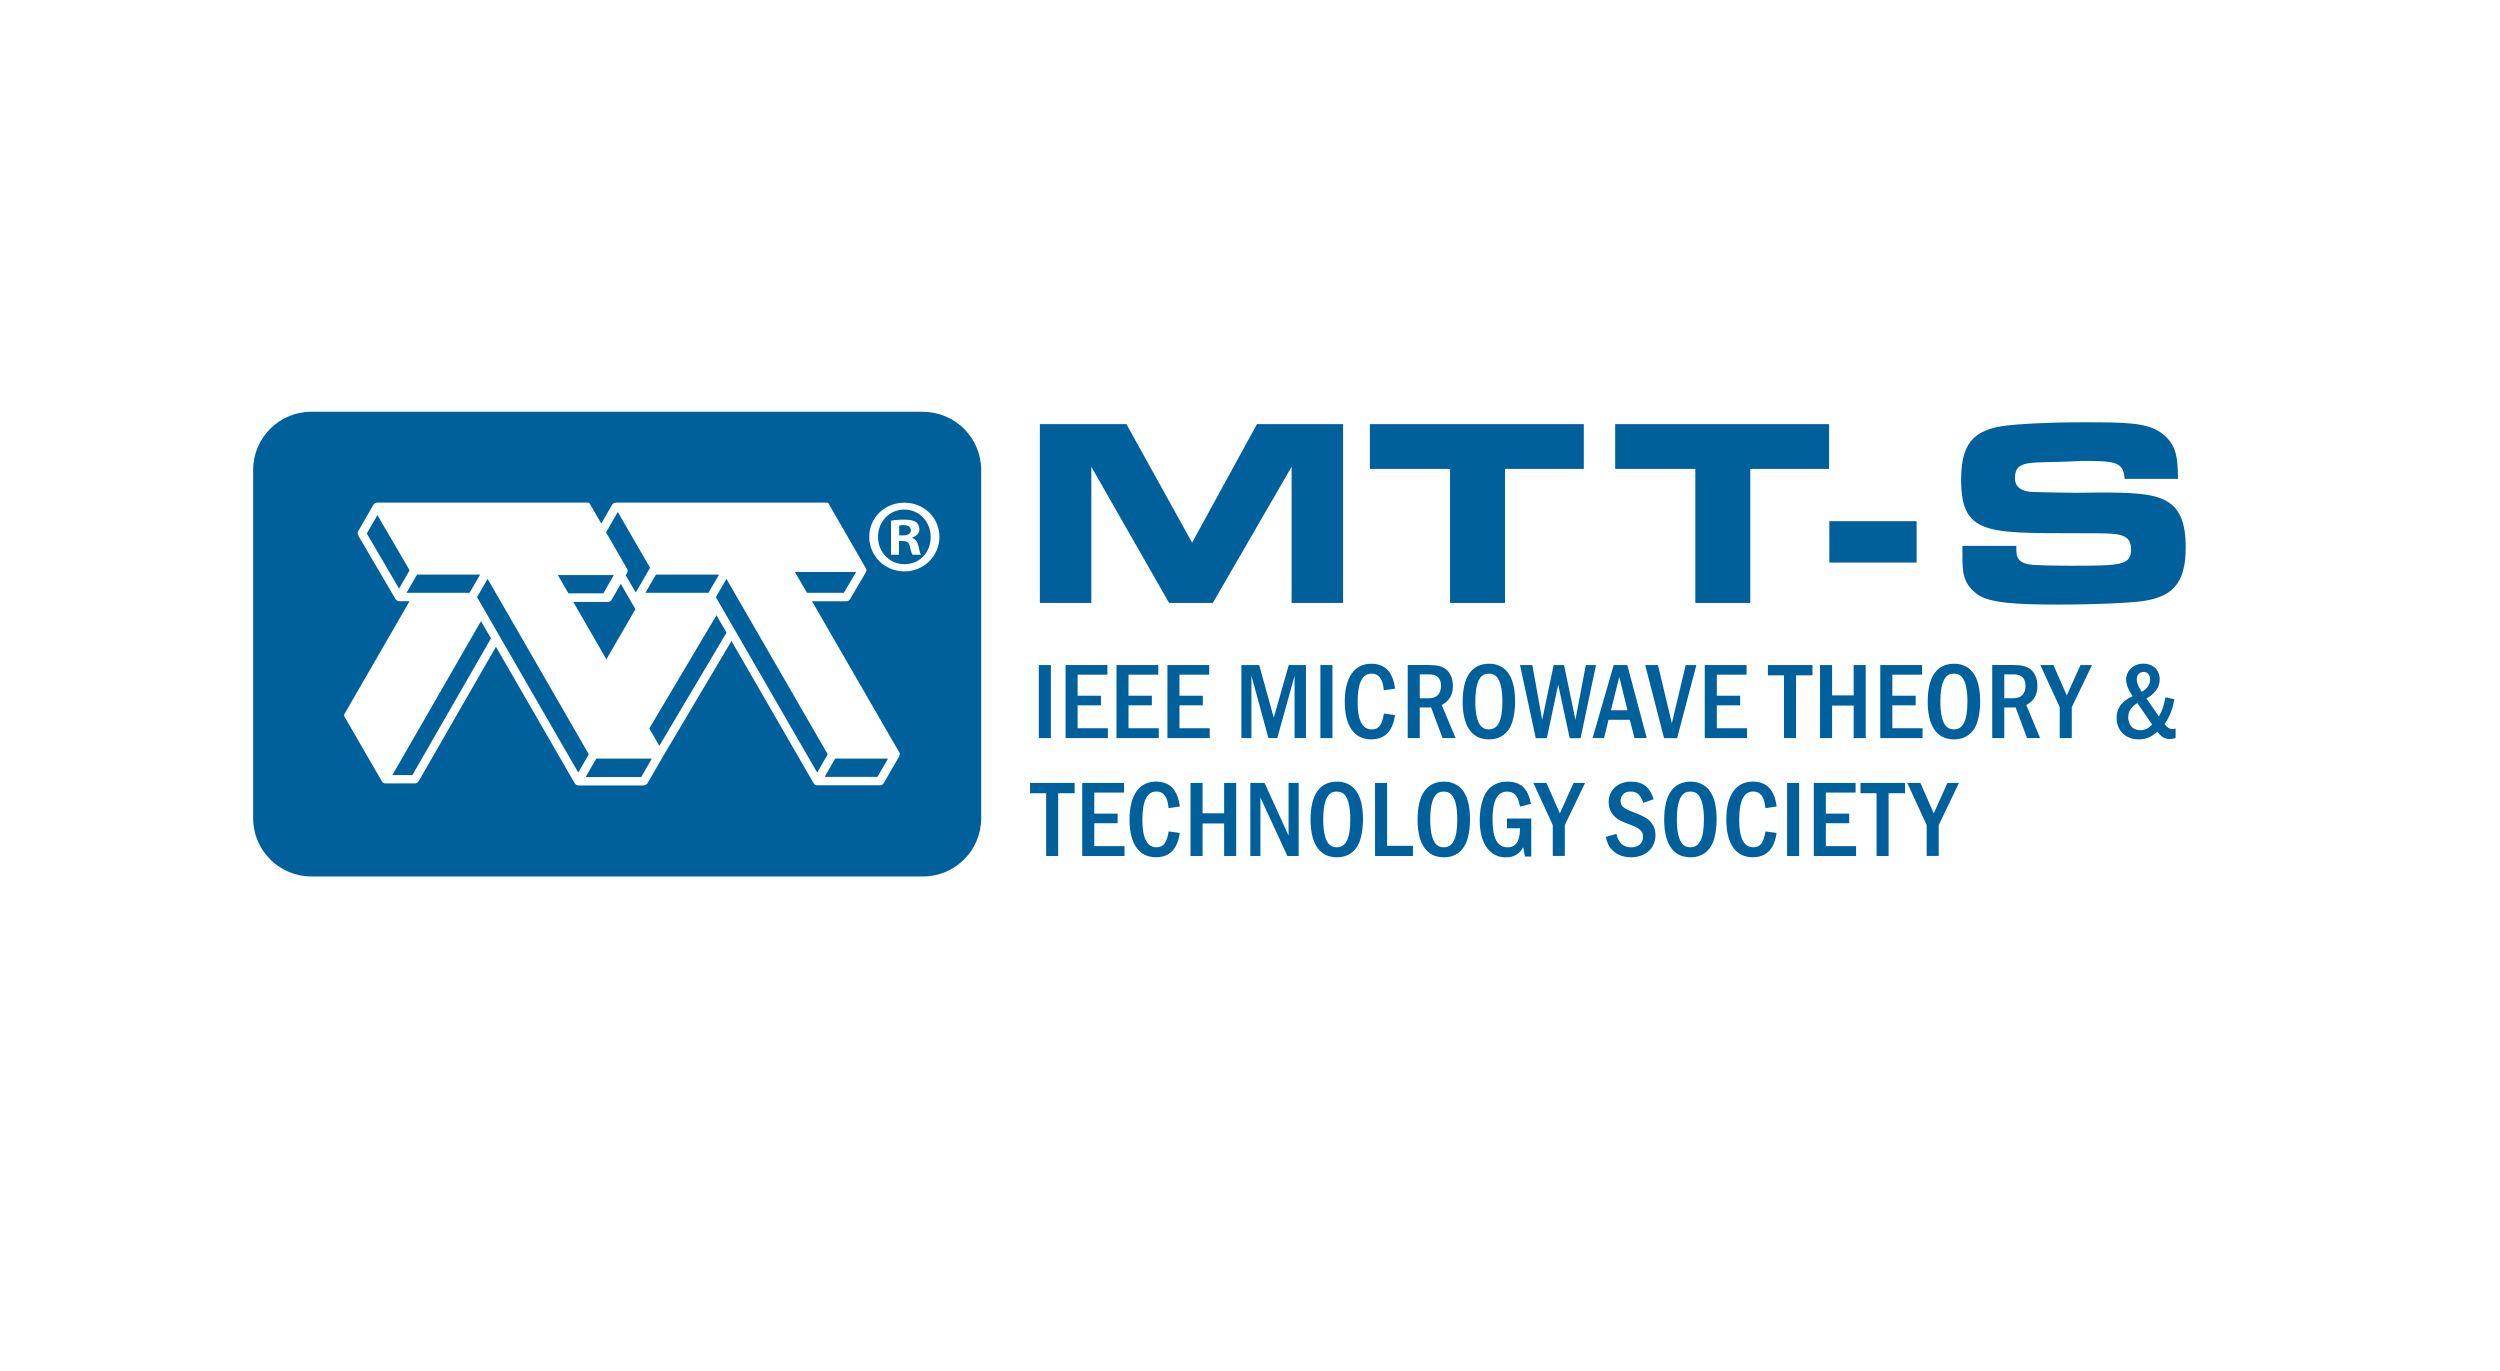 <?xml version="1.0" encoding="UTF-8"?>
<svg xmlns="http://www.w3.org/2000/svg" viewBox="0 0 525 288">
  <defs>
    <style>.d{fill:#00609c;}</style>
  </defs>
  <g id="a"></g>
  <g id="b">
    <g>
      <polygon class="d" points="86.02 119.76 83.8 123.61 77.03 112.03 79.25 108.17 86.02 119.76"></polygon>
      <polygon class="d" points="98.61 124.49 85.37 124.49 87.59 120.66 100.83 120.66 98.61 124.49"></polygon>
      <polygon class="d" points="101.01 130.44 103.1 134.06 86.6 162.76 82.4 162.76 101.01 130.44"></polygon>
      <polygon class="d" points="123.65 158.4 121.44 162.24 100.18 125.4 102.4 121.56 123.65 158.4"></polygon>
      <polygon class="d" points="119.37 124.6 117.15 120.77 128.91 120.77 126.7 124.6 119.37 124.6"></polygon>
      <path class="d" d="M130.37,122.6l3.04,5.28s.02,.02,.04,.02l-6.11,10.56-6.95-12.05h7.26c.32,0,.63-.16,.79-.45l1.93-3.35Z"></path>
      <path class="d" d="M131.65,119.38l-4.38-7.58,2.47-4.29,6.77,11.73s-.04,.04-.05,.07l-2.95,5.12-1.93-3.31c-.05-.11-.13-.18-.2-.25l.31-.54c.11-.18,.13-.4,.09-.61-.02-.04,.02-.09,0-.13l-.07-.11s0-.04-.02-.05c0-.02-.02-.02-.04-.04Z"></path>
      <polygon class="d" points="125.22 159.3 136.89 159.3 134.66 163.17 122.99 163.17 125.22 159.3"></polygon>
      <polygon class="d" points="135.54 124.49 137.76 120.66 151 120.66 148.78 124.49 135.54 124.49"></polygon>
      <polygon class="d" points="150.46 129.2 152.57 132.85 138.46 156.62 136.35 152.98 150.46 129.2"></polygon>
      <polygon class="d" points="173.82 158.4 171.61 162.24 150.33 125.4 152.55 121.56 173.82 158.4"></polygon>
      <polygon class="d" points="169.46 124.49 166.94 120.12 179.79 120.12 177.21 124.49 169.46 124.49"></polygon>
      <polygon class="d" points="175.39 159.3 186.49 159.3 184.27 163.14 173.18 163.14 175.39 159.3"></polygon>
      <path class="d" d="M189.93,107.02c-3.19,0-5.55,2.59-5.55,5.73s2.36,5.73,5.58,5.73,5.48-2.52,5.48-5.67-2.32-5.78-5.51-5.78Zm1.71,9.49c-.23-.25-.36-.92-.58-1.75-.13-.79-.58-1.13-1.5-1.13h-.77v2.88h-1.68v-7.17c.67-.13,1.59-.22,2.76-.22,1.37,0,1.98,.22,2.5,.52,.4,.31,.7,.88,.7,1.57,0,.79-.61,1.41-1.5,1.68v.07c.7,.27,1.1,.79,1.32,1.77,.22,1.08,.34,1.53,.52,1.78h-1.78Zm-1.89-6.22c-.43,0-.74,.05-.92,.09v2.05h.79c.92,0,1.66-.31,1.66-1.04,0-.65-.49-1.1-1.53-1.1Zm.18-3.28c-3.19,0-5.55,2.59-5.55,5.73s2.36,5.73,5.58,5.73,5.48-2.52,5.48-5.67-2.32-5.78-5.51-5.78Zm1.71,9.49c-.23-.25-.36-.92-.58-1.75-.13-.79-.58-1.13-1.5-1.13h-.77v2.88h-1.68v-7.17c.67-.13,1.59-.22,2.76-.22,1.37,0,1.98,.22,2.5,.52,.4,.31,.7,.88,.7,1.57,0,.79-.61,1.41-1.5,1.68v.07c.7,.27,1.1,.79,1.32,1.77,.22,1.08,.34,1.53,.52,1.78h-1.78Zm-1.89-6.22c-.43,0-.74,.05-.92,.09v2.05h.79c.92,0,1.66-.31,1.66-1.04,0-.65-.49-1.1-1.53-1.1Zm4.07-23.82H65.39c-6.76,0-12.23,5.48-12.23,12.23v73.14c0,6.76,5.48,12.23,12.23,12.23H193.82c6.76,0,12.23-5.48,12.23-12.23V98.72c0-6.76-5.48-12.23-12.23-12.23Zm-4.88,71.88v.07c-.02,.05,.02,.11,0,.14-.02,.04-.04,.04-.05,.05-.02,.07-.02,.16-.05,.22l-3.26,5.64c-.16,.29-.47,.45-.77,.45h-13.19c-.32,0-.61-.16-.77-.45l-17.24-29.85-14.36,24.21-3.26,5.64c-.11,.22-.31,.32-.5,.38-.13,.07-.25,.11-.4,.11h-13.62c-.16,0-.32-.07-.45-.14h-.02v-.02c-.09-.05-.16-.11-.22-.18-.04-.04-.05-.07-.07-.11l-.04-.04-16.52-28.63-16.16,28.1s-.05,.05-.07,.09c-.14,.29-.45,.5-.81,.5h-6.18c-.2,0-.38-.07-.54-.2l-.02-.02c-.05-.04-.09-.07-.11-.11h-.02v-.02c-.07-.09-.11-.16-.14-.25l-7.82-13.53c-.05-.11-.05-.25,0-.36l13.73-23.78h-2.18c-.16,0-.29-.04-.41-.11-.04-.02-.07-.04-.09-.07-.09-.05-.16-.13-.23-.22,0-.02-.04-.02-.05-.05l-7.78-13.28c-.2-.29-.23-.65-.05-.97l3.19-5.55c.14-.23,.38-.38,.63-.41,.04-.02,.07-.04,.09-.04h44.39c.13,0,.25,.07,.32,.2l2.43,4.2,2.27-3.95c.14-.25,.41-.4,.68-.41,.02-.02,.05-.04,.07-.04h44.39c.13,0,.25,.07,.32,.2l7.94,13.78s0,.09,0,.13c.02,.07,.02,.13,0,.2,0,.02,.02,.02,0,.04,0,.02-.02,.02-.02,.04-.02,.07-.05,.16-.11,.27l-3.3,5.6c-.16,.29-.45,.45-.77,.45h-7.22l18.21,31.54c.04,.05,.07,.07,.11,.11,.02,.05,.02,.11,.04,.14l.07,.13c.02,.05-.02,.09,0,.14Zm.99-38.35c-4.11,0-7.39-3.19-7.39-7.26s3.28-7.17,7.39-7.17,7.35,3.19,7.35,7.17-3.21,7.26-7.35,7.26Zm0-12.99c-3.19,0-5.55,2.59-5.55,5.73s2.36,5.73,5.58,5.73,5.48-2.52,5.48-5.67-2.32-5.78-5.51-5.78Zm1.71,9.49c-.23-.25-.36-.92-.58-1.75-.13-.79-.58-1.13-1.5-1.13h-.77v2.88h-1.68v-7.17c.67-.13,1.59-.22,2.76-.22,1.37,0,1.98,.22,2.5,.52,.4,.31,.7,.88,.7,1.57,0,.79-.61,1.41-1.5,1.68v.07c.7,.27,1.1,.79,1.32,1.77,.22,1.08,.34,1.53,.52,1.78h-1.78Zm-1.89-6.22c-.43,0-.74,.05-.92,.09v2.05h.79c.92,0,1.66-.31,1.66-1.04,0-.65-.49-1.1-1.53-1.1Z"></path>
    </g>
    <path class="d" d="M384.16,109.45h18.33v8.69h-18.33v-8.69Z"></path>
    <g>
      <path class="d" d="M282.05,89.07v37.55h-10.81v-28.6l-16.55,28.6h-9.18l-16.33-28.6v28.6h-10.81v-37.55h18.18l13.79,24.88,13.62-24.88h18.07Z"></path>
      <path class="d" d="M316.05,98.47v28.15h-11.54v-28.15h-16.83v-9.4h44.92v9.4h-16.55Z"></path>
      <path class="d" d="M367.56,98.47v28.15h-11.54v-28.15h-16.83v-9.4h44.92v9.4h-16.55Z"></path>
      <path class="d" d="M446.16,100.56c-.17-3.49-1.86-3.77-8.56-3.77-.56,0-.9,0-1.46,.06-9.68,.51-13-.56-13,3.6,0,1.86,1.46,2.81,3.83,2.87,3.32,.06,6.42,.17,9.06,.17,1.58,0,3.32-.06,4.84-.06,12.5,0,18.13,.45,18.13,11.54,0,7.83-2.98,10.58-9.85,11.37-2.03,.22-7.99,.62-16.94,.62s-14.41-.34-16.95-2.14c-3.6-2.59-3.1-5.69-3.15-10.19h11.32c.06,1.69-.45,3.66,3.55,4,.96,.06,3.77,.17,7.77,.17,10.58,0,12.78-.06,12.78-3.43s-2.87-3.32-7.15-3.38c-22.12-.17-28.54,1.18-28.54-11.2,0-7.43,2.36-10.58,9.57-11.43,2.36-.28,7.88-.68,15.93-.68,8.61,0,13.45,0,16.49,2.2,3.32,2.42,3.49,5.29,3.55,9.68h-11.2Z"></path>
    </g>
    <g>
      <path class="d" d="M220.68,139.66v15.34h-2.53v-15.34h2.53Z"></path>
      <path class="d" d="M232.55,139.66v2.02h-6.25v4.42h4.9v2.02h-4.9v4.81h6.35v2.07h-8.88v-15.34h8.78Z"></path>
      <path class="d" d="M243.24,139.66v2.02h-6.25v4.42h4.9v2.02h-4.9v4.81h6.35v2.07h-8.88v-15.34h8.78Z"></path>
      <path class="d" d="M253.94,139.66v2.02h-6.25v4.42h4.9v2.02h-4.9v4.81h6.35v2.07h-8.88v-15.34h8.78Z"></path>
      <path class="d" d="M264.43,139.66l3.06,11.06,3.15-11.06h3.61v15.34h-2.39v-13.08l-3.63,13.08h-1.86l-3.57-13.11v13.11h-2.11v-15.34h3.75Z"></path>
      <path class="d" d="M279.81,139.66v15.34h-2.53v-15.34h2.53Z"></path>
      <path class="d" d="M292.95,150.17c-.48,3.4-2.14,5.1-5.01,5.1-3.56,0-5.54-2.83-5.54-7.93,0-5.08,2.02-7.96,5.59-7.96,.51,0,.99,.07,1.45,.18,2,.53,3.13,2.14,3.54,5.06l-2.37,.34c-.16-1.29-.32-1.86-.64-2.39-.44-.74-1.08-1.1-1.93-1.1-1.98,0-2.94,1.95-2.94,5.98,0,3.82,.99,5.73,2.97,5.73,1.45,0,2.16-.92,2.55-3.33l2.35,.32Z"></path>
      <path class="d" d="M300.21,139.66c1.61,0,2.64,.28,3.43,.87,.94,.76,1.47,2,1.47,3.5,0,1.91-.74,3.15-2.34,4.02l2.9,6.94h-2.74l-2.39-6.42h-2.39v6.42h-2.53v-15.34h4.6Zm-2.07,6.97h1.96c1.61,0,2.51-.94,2.51-2.62,0-.3-.02-.55-.09-.8-.3-1.1-1.04-1.59-2.41-1.59h-1.96v5.01Z"></path>
      <path class="d" d="M314.31,139.61c2.58,.78,3.86,3.38,3.86,7.73,0,1.29-.14,2.51-.41,3.63-.64,2.76-2.46,4.3-5.06,4.3-.6,0-1.17-.09-1.7-.23-2.51-.78-3.84-3.43-3.84-7.66,0-5.29,1.91-8,5.61-8,.55,0,1.06,.07,1.54,.23Zm-2.6,2.02c-1.26,.55-1.89,2.44-1.89,5.68,0,.64,.02,1.22,.07,1.77,.28,2.83,1.13,4.09,2.78,4.09,1.93,0,2.83-1.86,2.83-5.86,0-.64-.02-1.22-.07-1.72-.28-2.85-1.13-4.12-2.74-4.12-.41,0-.69,.05-.99,.16Z"></path>
      <path class="d" d="M321.79,139.66l2.07,11.5,2.41-11.5h2.18l2.39,11.5,2.18-11.5h2.14l-3.24,15.36h-2.28l-2.42-11.24-2.39,11.24h-2.32l-3.31-15.36h2.58Z"></path>
      <path class="d" d="M341.73,139.66l4.09,15.34h-2.58l-.97-3.84h-4.48l-.94,3.84h-2.41l4.44-15.34h2.85Zm-1.68,2.48l-1.75,7.01h3.47l-1.73-7.01Z"></path>
      <path class="d" d="M348.17,139.66l2.92,12.23,2.9-12.23h2.25l-4.05,15.36-2.74-.02-3.96-15.34h2.67Z"></path>
      <path class="d" d="M366.78,139.66v2.02h-6.25v4.42h4.9v2.02h-4.9v4.81h6.35v2.07h-8.88v-15.34h8.78Z"></path>
      <path class="d" d="M380.62,139.66v2.16h-3.45v13.18h-2.53v-13.18h-3.38v-2.16h9.36Z"></path>
      <path class="d" d="M384.74,139.66v6.37h4.53v-6.37h2.53v15.34h-2.53v-6.83h-4.53v6.83h-2.53v-15.34h2.53Z"></path>
      <path class="d" d="M403.64,139.66v2.02h-6.25v4.42h4.9v2.02h-4.9v4.81h6.35v2.07h-8.88v-15.34h8.78Z"></path>
      <path class="d" d="M411.97,139.61c2.58,.78,3.86,3.38,3.86,7.73,0,1.29-.14,2.51-.41,3.63-.64,2.76-2.46,4.3-5.06,4.3-.6,0-1.17-.09-1.7-.23-2.51-.78-3.84-3.43-3.84-7.66,0-5.29,1.91-8,5.61-8,.55,0,1.06,.07,1.54,.23Zm-2.6,2.02c-1.26,.55-1.89,2.44-1.89,5.68,0,.64,.02,1.22,.07,1.77,.28,2.83,1.13,4.09,2.78,4.09,1.93,0,2.83-1.86,2.83-5.86,0-.64-.02-1.22-.07-1.72-.28-2.85-1.13-4.12-2.74-4.12-.41,0-.69,.05-.99,.16Z"></path>
      <path class="d" d="M422.96,139.66c1.61,0,2.64,.28,3.43,.87,.94,.76,1.47,2,1.47,3.5,0,1.91-.74,3.15-2.34,4.02l2.9,6.94h-2.74l-2.39-6.42h-2.39v6.42h-2.53v-15.34h4.6Zm-2.07,6.97h1.96c1.61,0,2.51-.94,2.51-2.62,0-.3-.02-.55-.09-.8-.3-1.1-1.04-1.59-2.41-1.59h-1.96v5.01Z"></path>
      <path class="d" d="M431.22,139.66l2.81,6.39,2.87-6.39h2.42l-4.25,8.85v6.48h-2.53v-6.48l-4.07-8.85h2.76Z"></path>
      <path class="d" d="M456.63,146.85c-.44,2.25-.99,3.63-2.07,5.22,.67,.78,1.03,1.03,1.61,1.03,.21,0,.34-.02,.71-.09v1.98c-.55,.16-.85,.21-1.24,.21-.41,0-.8-.09-1.15-.23-.51-.25-.83-.55-1.45-1.29-1.38,1.17-2.42,1.59-3.93,1.59-.55,0-1.08-.07-1.59-.23-1.84-.53-3.04-2.21-3.04-4.28,0-.51,.07-.97,.21-1.43,.46-1.38,1.4-2.3,3.15-3.13-.97-1.49-1.36-2.53-1.36-3.52,0-.44,.09-.83,.28-1.26,.55-1.29,1.82-2.05,3.33-2.05,2.07,0,3.45,1.33,3.45,3.33,0,1.59-.9,2.87-2.78,3.98l2.6,3.77c.67-1.08,1.04-2.18,1.38-4.02l1.89,.41Zm-7.79,.8c-1.36,.85-1.91,1.72-1.91,2.99,0,.44,.09,.87,.25,1.26,.37,.9,1.22,1.45,2.25,1.45,.97,0,1.7-.34,2.51-1.2l-3.1-4.51Zm2.69-4.97c0-.16-.02-.32-.05-.48-.16-.69-.67-1.1-1.33-1.1-.16,0-.32,.02-.51,.09-.58,.21-.92,.74-.92,1.43,0,.74,.34,1.63,1.03,2.67,1.17-.67,1.77-1.56,1.77-2.6Z"></path>
      <path class="d" d="M225.67,164.42v2.16h-3.45v13.18h-2.53v-13.18h-3.38v-2.16h9.36Z"></path>
      <path class="d" d="M236.05,164.42v2.02h-6.25v4.42h4.9v2.02h-4.9v4.81h6.35v2.07h-8.88v-15.34h8.78Z"></path>
      <path class="d" d="M247.75,174.92c-.48,3.4-2.14,5.1-5.01,5.1-3.56,0-5.54-2.83-5.54-7.93s2.02-7.96,5.59-7.96c.51,0,.99,.07,1.45,.18,2,.53,3.13,2.14,3.54,5.06l-2.37,.34c-.16-1.29-.32-1.86-.64-2.39-.44-.74-1.08-1.1-1.93-1.1-1.98,0-2.94,1.95-2.94,5.98,0,3.82,.99,5.73,2.97,5.73,1.45,0,2.16-.92,2.55-3.33l2.35,.32Z"></path>
      <path class="d" d="M252.54,164.42v6.37h4.53v-6.37h2.53v15.34h-2.53v-6.83h-4.53v6.83h-2.53v-15.34h2.53Z"></path>
      <path class="d" d="M265.56,164.42l5.04,11.06v-11.06h2.12v15.34h-2.37l-5.66-12.28v12.28h-2.12v-15.34h2.99Z"></path>
      <path class="d" d="M282.37,164.37c2.58,.78,3.86,3.38,3.86,7.73,0,1.29-.14,2.51-.41,3.63-.64,2.76-2.46,4.3-5.06,4.3-.6,0-1.17-.09-1.7-.23-2.51-.78-3.84-3.43-3.84-7.66,0-5.29,1.91-8,5.61-8,.55,0,1.06,.07,1.54,.23Zm-2.6,2.02c-1.26,.55-1.89,2.44-1.89,5.68,0,.64,.02,1.22,.07,1.77,.28,2.83,1.13,4.09,2.78,4.09,1.93,0,2.83-1.86,2.83-5.86,0-.64-.02-1.22-.07-1.72-.28-2.85-1.13-4.12-2.74-4.12-.41,0-.69,.05-.99,.16Z"></path>
      <path class="d" d="M291.29,164.42v13.2h5.43v2.14h-7.96v-15.34h2.53Z"></path>
      <path class="d" d="M304.84,164.37c2.58,.78,3.86,3.38,3.86,7.73,0,1.29-.14,2.51-.41,3.63-.64,2.76-2.46,4.3-5.06,4.3-.6,0-1.17-.09-1.7-.23-2.51-.78-3.84-3.43-3.84-7.66,0-5.29,1.91-8,5.61-8,.55,0,1.06,.07,1.54,.23Zm-2.6,2.02c-1.26,.55-1.89,2.44-1.89,5.68,0,.64,.02,1.22,.07,1.77,.28,2.83,1.13,4.09,2.78,4.09,1.93,0,2.83-1.86,2.83-5.86,0-.64-.02-1.22-.07-1.72-.28-2.85-1.13-4.12-2.74-4.12-.41,0-.69,.05-.99,.16Z"></path>
      <path class="d" d="M321.56,171.89v7.98h-1.33l-.34-1.95c-.87,1.47-1.98,2.12-3.68,2.12-3.4,0-5.47-2.94-5.47-7.8,0-1.63,.23-3.1,.71-4.51,.8-2.3,2.62-3.59,5.06-3.59,2.85,0,4.37,1.4,4.99,4.67l-2.3,.58c-.25-1.2-.41-1.68-.71-2.12-.44-.69-1.13-1.03-1.98-1.03-2.07,0-3.08,1.91-3.08,5.86,0,.85,.07,1.68,.18,2.48,.32,2.18,1.36,3.36,2.97,3.36,1.77,0,2.62-1.29,2.62-4h-2.74v-2.05h5.11Z"></path>
      <path class="d" d="M324.76,164.42l2.81,6.39,2.87-6.39h2.42l-4.25,8.85v6.48h-2.53v-6.48l-4.07-8.85h2.76Z"></path>
      <path class="d" d="M345.09,168.6c-.58-1.72-1.31-2.37-2.69-2.37-.25,0-.46,.02-.69,.07-.8,.21-1.4,.99-1.4,1.86,0,.23,.05,.46,.12,.64,.3,.76,.8,1.08,2.94,1.91,1.52,.58,2.23,.94,2.92,1.54,.85,.74,1.36,1.86,1.36,3.13,0,2.74-2.09,4.65-5.13,4.65-1.59,0-2.94-.51-3.89-1.45-.74-.74-1.1-1.45-1.42-2.83l2.25-.64c.41,1.91,1.43,2.83,3.1,2.83,.28,0,.53-.02,.78-.09,1.03-.23,1.7-1.03,1.7-2.12,0-1.15-.64-1.77-2.6-2.51-2.12-.8-2.51-.99-3.24-1.63-.87-.76-1.38-1.89-1.38-3.13,0-2.55,1.93-4.32,4.71-4.32,.53,0,1.04,.07,1.52,.18,1.63,.44,2.58,1.49,3.2,3.52l-2.16,.76Z"></path>
      <path class="d" d="M356.63,164.37c2.58,.78,3.86,3.38,3.86,7.73,0,1.29-.14,2.51-.41,3.63-.64,2.76-2.46,4.3-5.06,4.3-.6,0-1.17-.09-1.7-.23-2.51-.78-3.84-3.43-3.84-7.66,0-5.29,1.91-8,5.61-8,.55,0,1.06,.07,1.54,.23Zm-2.6,2.02c-1.26,.55-1.89,2.44-1.89,5.68,0,.64,.02,1.22,.07,1.77,.28,2.83,1.13,4.09,2.78,4.09,1.93,0,2.83-1.86,2.83-5.86,0-.64-.02-1.22-.07-1.72-.28-2.85-1.13-4.12-2.74-4.12-.41,0-.69,.05-.99,.16Z"></path>
      <path class="d" d="M373.08,174.92c-.48,3.4-2.14,5.1-5.01,5.1-3.56,0-5.54-2.83-5.54-7.93s2.02-7.96,5.59-7.96c.51,0,.99,.07,1.45,.18,2,.53,3.13,2.14,3.54,5.06l-2.37,.34c-.16-1.29-.32-1.86-.64-2.39-.44-.74-1.08-1.1-1.93-1.1-1.98,0-2.94,1.95-2.94,5.98,0,3.82,.99,5.73,2.97,5.73,1.45,0,2.16-.92,2.55-3.33l2.35,.32Z"></path>
      <path class="d" d="M377.82,164.42v15.34h-2.53v-15.34h2.53Z"></path>
      <path class="d" d="M389.68,164.42v2.02h-6.25v4.42h4.9v2.02h-4.9v4.81h6.35v2.07h-8.88v-15.34h8.78Z"></path>
      <path class="d" d="M400.06,164.42v2.16h-3.45v13.18h-2.53v-13.18h-3.38v-2.16h9.36Z"></path>
      <path class="d" d="M403.28,164.42l2.81,6.39,2.87-6.39h2.42l-4.25,8.85v6.48h-2.53v-6.48l-4.07-8.85h2.76Z"></path>
    </g>
  </g>
  <g id="c"></g>
</svg>
